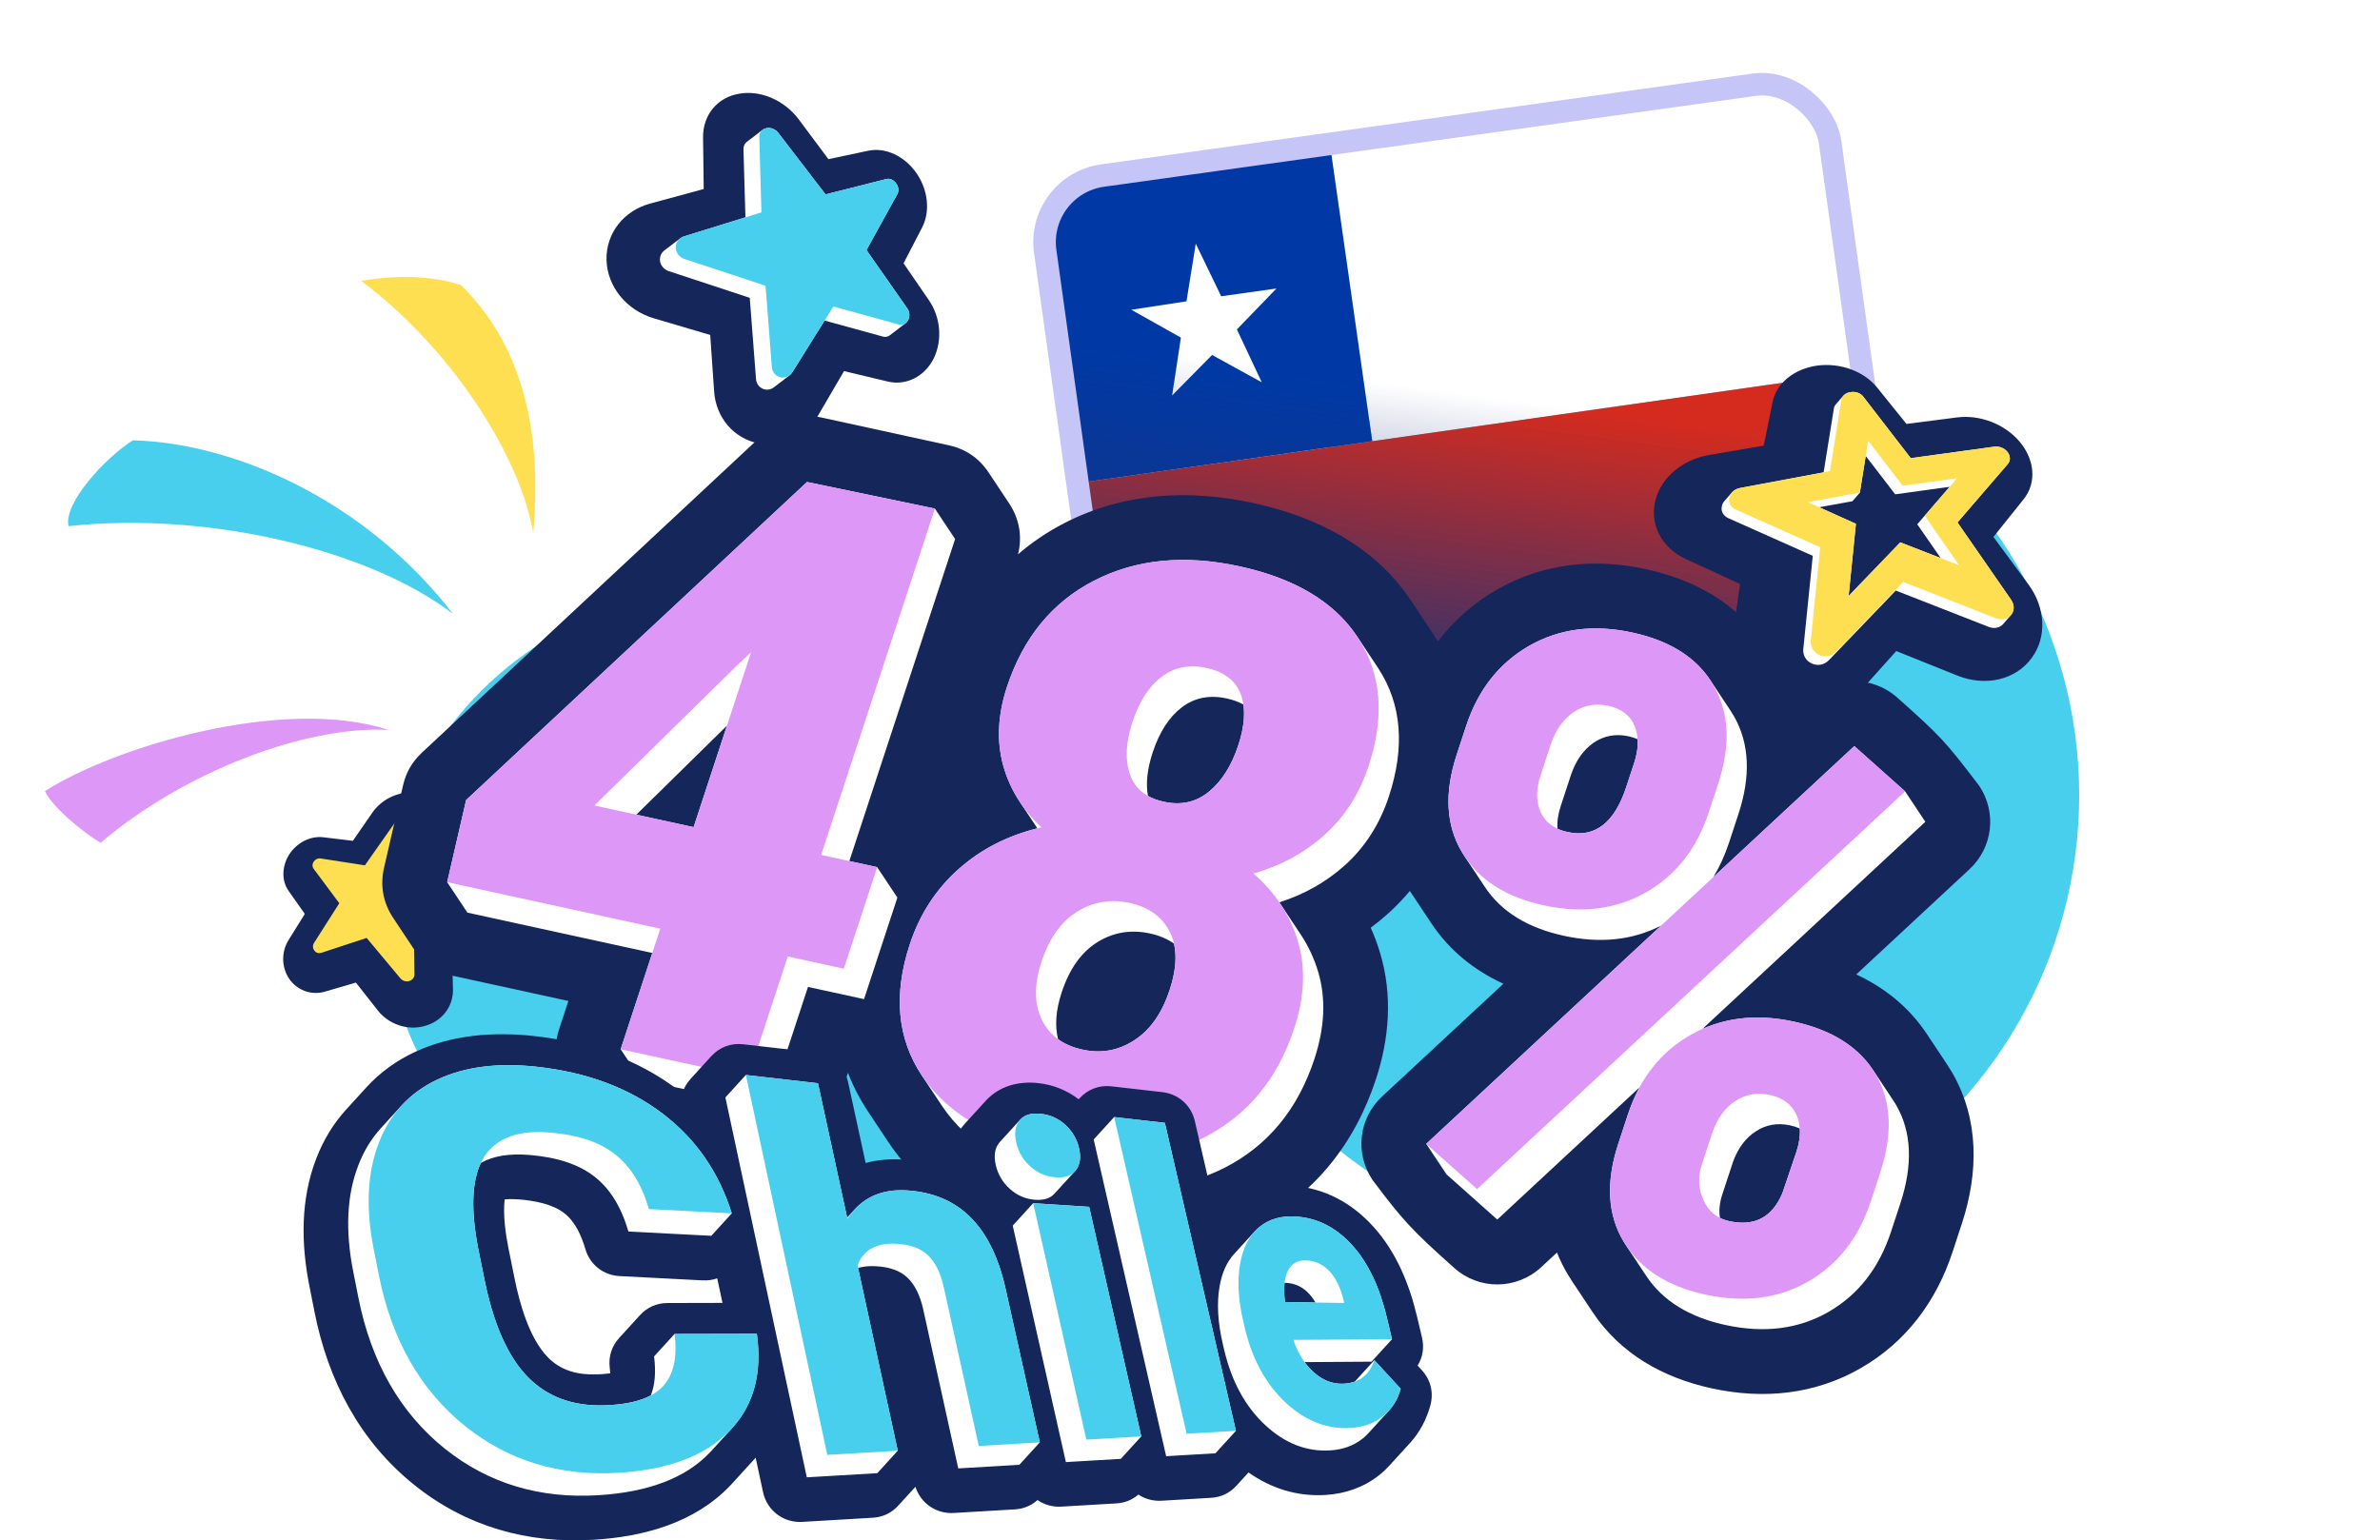 <svg width="635" height="411" viewBox="0 0 635 411" fill="none" xmlns="http://www.w3.org/2000/svg">
<g clip-path="url(#clip0_2016_759)">
<g filter="url(#filter0_f_2016_759)">
<ellipse cx="433.375" cy="212.197" rx="121.369" ry="121.578" fill="#47CFED"/>
</g>
<g clip-path="url(#clip1_2016_759)">
<mask id="mask0_2016_759" style="mask-type:luminance" maskUnits="userSpaceOnUse" x="277" y="21" width="230" height="186">
<path d="M277.595 51.111L484.201 21.697L506.313 177.011L299.706 206.424L277.595 51.111Z" fill="white"/>
</mask>
<g mask="url(#mask0_2016_759)">
<path fill-rule="evenodd" clip-rule="evenodd" d="M355.069 40.081L510.016 18.022L521.071 95.679L366.124 117.738L355.069 40.081Z" fill="white"/>
<path fill-rule="evenodd" clip-rule="evenodd" d="M277.595 51.111L355.069 40.081L366.124 117.738L288.651 128.768L277.595 51.111Z" fill="#0039A6"/>
<path fill-rule="evenodd" clip-rule="evenodd" d="M336.655 102.033L323.388 94.73L312.73 105.532L315.071 90.095L301.848 82.662L316.564 80.412L319.035 65.019L325.82 79.063L340.563 76.996L330.013 87.906L336.655 102.033Z" fill="white"/>
<path fill-rule="evenodd" clip-rule="evenodd" d="M288.651 128.768L521.071 95.679L532.127 173.336L299.706 206.424L288.651 128.768Z" fill="#D52B1E"/>
</g>
<rect x="276.411" y="51.541" width="188.758" height="162.267" transform="rotate(-7.846 276.411 51.541)" fill="url(#paint0_linear_2016_759)"/>
</g>
<rect width="211.526" height="158.645" rx="17.956" transform="matrix(0.99 -0.138 0.138 0.99 276.39 49.328)" stroke="#C6C5F7" stroke-width="6.021"/>
<g filter="url(#filter1_f_2016_759)">
<ellipse cx="198.193" cy="244.454" rx="95.234" ry="88.321" fill="#47CFED"/>
</g>
<path fill-rule="evenodd" clip-rule="evenodd" d="M225.19 99.031L218.314 110.815C215.021 116.477 208.669 119.598 202.371 118.327C195.786 116.995 190.991 111.45 190.53 104.405L189.491 89.383L174.412 84.938C167.075 82.742 161.993 76.443 161.818 69.281C161.704 62.175 166.439 56.226 173.487 54.319L187.756 50.449L187.584 36.816C187.467 30.635 191.455 25.897 197.404 24.975C203.066 24.051 209.305 26.822 213.058 31.792L221.031 42.479L231.66 40.226C236.281 39.244 241.362 41.669 244.54 46.232C247.604 50.681 248.239 56.401 246.043 60.675L241.076 70.263L247.893 80.2C250.953 84.706 251.474 90.772 249.164 95.564C246.793 100.417 241.826 103.016 236.802 101.805L225.19 99.031Z" fill="#14265A"/>
<path fill-rule="evenodd" clip-rule="evenodd" d="M181.479 63.605L177.259 66.833C176.49 67.418 176.064 68.305 176.064 69.312C176.122 70.701 177.046 71.912 178.489 72.376L200.038 79.481L201.713 101.201C201.827 102.53 202.752 103.626 204.023 103.915C204.868 104.116 205.742 103.925 206.428 103.401L210.649 100.172C210.947 99.943 211.211 99.651 211.421 99.301L220.001 85.544L235.563 89.822C236.236 90.006 236.885 89.879 237.396 89.488L241.62 86.259C241.899 86.043 242.141 85.748 242.325 85.379C242.789 84.397 242.732 83.183 242.039 82.258L231.177 66.719L239.379 51.875C239.9 51.008 239.783 49.851 239.093 48.93C238.458 48.005 237.415 47.541 236.491 47.773L220.258 51.875L207.668 35.468C206.857 34.429 205.644 33.965 204.49 34.197C204.083 34.273 203.737 34.429 203.454 34.645L199.234 37.874C198.668 38.306 198.36 38.986 198.36 39.793L198.884 57.996L182.48 63.08C182.102 63.208 181.765 63.386 181.479 63.605Z" fill="white"/>
<path fill-rule="evenodd" clip-rule="evenodd" d="M239.781 86.593L222.338 81.798L211.419 99.301C210.727 100.458 209.456 100.976 208.242 100.687C206.971 100.397 206.046 99.301 205.931 97.973L204.257 76.252L182.708 69.147C181.265 68.686 180.34 67.472 180.283 66.083C180.283 64.698 181.094 63.544 182.479 63.08L203.16 56.671L202.582 36.565C202.582 35.354 203.275 34.429 204.489 34.197C205.642 33.965 206.856 34.429 207.666 35.468L220.257 51.875L236.489 47.773C237.414 47.541 238.456 48.005 239.092 48.93C239.781 49.851 239.899 51.008 239.378 51.875L231.176 66.719L242.038 82.258C242.73 83.183 242.788 84.397 242.324 85.379C241.806 86.418 240.824 86.882 239.781 86.593Z" fill="#47CFED"/>
<path fill-rule="evenodd" clip-rule="evenodd" d="M142.277 142.243C138.536 120.627 119.374 92.068 96.322 74.94C106.466 73.249 115.329 73.634 122.987 76.055C138.457 91.271 144.905 113.341 142.277 142.243Z" fill="#FFDF52"/>
<path fill-rule="evenodd" clip-rule="evenodd" d="M120.849 163.81C98.356 146.587 55.166 136.392 18.278 140.409C16.902 134.288 28.047 122.181 35.451 117.5C63.457 118.285 97.978 134.13 120.849 163.81Z" fill="#47CFED"/>
<path fill-rule="evenodd" clip-rule="evenodd" d="M103.693 194.793C81.543 193.586 49.002 206.005 26.844 224.916C21.927 221.976 13.91 215.335 12 211.118C30.536 199.239 75.715 185.651 103.693 194.793Z" fill="#DD97F7"/>
<path fill-rule="evenodd" clip-rule="evenodd" d="M130.545 150.133C123.186 136.344 104.564 119.435 81.162 109.085C86.803 106.699 90.715 104.506 97.811 105.856C114.24 115.167 127.415 131.397 130.545 150.133Z" fill="white"/>
<path fill-rule="evenodd" clip-rule="evenodd" d="M110.185 179.559C96.809 173.124 79.802 171.208 56.165 176.492C52.167 175.51 46.921 165.739 49.203 163.876C66.973 161.703 97.238 167.051 110.185 179.559Z" fill="white"/>
<path fill-rule="evenodd" clip-rule="evenodd" d="M94.954 262.214L100.837 269.701C103.653 273.279 108.58 275.046 113.106 273.851C117.835 272.66 120.954 268.701 120.853 263.978L120.602 253.959L131.363 250.239C136.594 248.379 139.913 243.943 139.56 239.171C139.159 234.448 135.237 230.727 129.957 229.82L119.143 228.01L118.389 218.898C118.037 214.794 114.767 211.838 110.343 211.504C106.117 211.219 101.741 213.364 99.326 216.895L94.148 224.386L86.202 223.429C82.73 223.048 79.161 224.909 77.147 228.056C75.186 231.204 75.088 235.07 76.997 237.741L81.324 243.894L76.997 250.858C75.036 254.009 75.088 258.063 77.098 261.115C79.209 264.263 83.034 265.696 86.653 264.647L94.954 262.214Z" fill="#14265A"/>
<path fill-rule="evenodd" clip-rule="evenodd" d="M85.696 254.287L97.826 250.302L106.804 261.059C107.38 261.754 108.273 262.055 109.166 261.804C110.056 261.555 110.636 260.811 110.583 259.914L110.374 245.87L125.284 240.193C126.227 239.793 126.858 238.999 126.806 238.102C126.701 237.205 126.017 236.506 125.019 236.308L109.847 233.17L108.901 220.172C108.849 219.378 108.273 218.828 107.432 218.729C106.591 218.63 105.754 219.027 105.227 219.725L97.351 230.929L85.487 229.086C84.803 228.986 84.122 229.337 83.7 229.933C83.281 230.582 83.281 231.326 83.7 231.876L90.526 241.041L83.805 251.596C83.386 252.245 83.386 253.039 83.861 253.638C84.279 254.287 85.016 254.485 85.696 254.287Z" fill="#FFDF52"/>
<g filter="url(#filter2_d_2016_759)">
<path fill-rule="evenodd" clip-rule="evenodd" d="M535.862 143.284L545.231 156.014C549.753 162.169 550.175 170.009 546.07 175.586C541.808 181.427 533.813 183.321 526.183 180.27L509.925 173.743L498.615 186.372C493.038 192.527 484.147 194.421 476.571 190.948C468.995 187.528 464.838 179.848 465.995 171.903L468.258 155.855L453.789 149.175C447.265 146.176 444.055 139.861 445.686 133.496C447.214 127.395 452.947 122.66 459.84 121.449L474.572 118.923L476.939 107.295C477.937 102.245 482.726 98.403 488.882 97.561C494.986 96.773 501.243 99.036 504.771 103.351L512.661 113.136L526.129 111.401C532.233 110.609 538.811 113.136 542.809 117.817C546.912 122.66 547.439 128.815 543.915 133.232L535.862 143.284Z" fill="#14265A"/>
</g>
<path fill-rule="evenodd" clip-rule="evenodd" d="M535.681 123.845L522.267 139.42L536.526 159.99C537.473 161.356 537.524 162.935 536.577 164.092C536.539 164.14 536.501 164.187 536.463 164.232L534.47 166.52C533.558 167.565 532.046 167.877 530.533 167.273L505.806 157.593L487.918 176.219C486.708 177.426 484.973 177.795 483.393 177.058C481.868 176.374 480.975 174.903 481.131 173.219L483.657 148.333L461.139 138.285C459.773 137.653 459.086 136.442 459.404 135.075C459.506 134.564 459.741 134.103 460.081 133.712L462.073 131.424C462.61 130.808 463.408 130.372 464.342 130.21L486.552 126.054L489.288 109.03C489.348 108.604 489.536 108.217 489.819 107.892L491.808 105.608C492.256 105.093 492.946 104.737 493.753 104.642C495.119 104.432 496.435 104.905 497.172 105.903L509.798 122.266L532.001 119.215C533.314 119.005 534.737 119.53 535.576 120.581C536.418 121.636 536.472 122.898 535.681 123.845ZM494.233 133.76L496.222 131.472L497.789 121.675L505.651 131.917L520.17 129.918L511.542 139.915L517.79 148.928L507.008 144.733L493.225 159.043L495.17 139.785L485.376 135.371L494.233 133.76Z" fill="white"/>
<path fill-rule="evenodd" clip-rule="evenodd" d="M535.681 123.845L522.268 139.42L536.527 159.99C537.474 161.356 537.525 162.935 536.578 164.092C535.681 165.249 534.105 165.617 532.526 164.988L507.799 155.305L489.911 173.931C488.701 175.141 486.965 175.51 485.386 174.773C483.861 174.09 482.965 172.615 483.124 170.931L485.65 146.045L463.132 135.997C461.762 135.368 461.079 134.157 461.397 132.787C461.657 131.472 462.817 130.474 464.343 130.21L488.227 125.739L491.278 106.745C491.437 105.639 492.438 104.8 493.753 104.642C495.12 104.432 496.435 104.905 497.173 105.903L509.798 122.266L532.002 119.215C533.314 119.005 534.738 119.53 535.577 120.581C536.419 121.636 536.473 122.898 535.681 123.845ZM522.163 127.633L507.64 129.632L498.434 117.636L496.223 131.472L482.335 133.998L495.171 139.785L493.226 159.043L507.008 144.733L522.687 150.834L513.535 137.627L522.163 127.633Z" fill="#FFDF52"/>
<path fill-rule="evenodd" clip-rule="evenodd" d="M383.626 171.201C387.822 165.662 393.074 160.975 399.418 157.339C411.717 150.287 425.427 148.901 439.198 151.904C451.695 154.633 462.939 160.607 470.305 171.344C470.366 171.432 470.426 171.52 470.486 171.608C470.547 171.696 470.607 171.784 470.668 171.872L476.067 180.002C476.639 180.866 477.177 181.746 477.688 182.643C478.814 184.628 479.759 186.653 480.533 188.716L483 186.422C489.547 180.338 499.55 180.233 506.224 186.18C517.82 196.51 519.061 197.869 528.081 209.728C532.81 216.846 531.706 226.17 525.449 231.985L495.26 260.044C502.703 263.52 509.19 268.625 513.969 275.749C514.019 275.82 514.068 275.892 514.117 275.969L519.517 284.099C519.962 284.77 520.39 285.452 520.797 286.15C528.119 298.736 527.877 313.033 523.428 326.576L520.956 334.095C516.617 347.313 508.531 358.172 496.43 365.125C484.137 372.188 470.415 373.497 456.661 370.494C443.747 367.677 432.327 361.307 424.895 350.13L419.495 342C419.105 341.417 418.731 340.823 418.374 340.223C417.204 338.276 416.221 336.284 415.408 334.26L411.233 338.138C404.686 344.222 394.678 344.326 388.009 338.38C376.419 328.05 374.205 325.536 366.152 314.831C361.423 307.713 362.527 298.39 368.783 292.575L401.115 262.525C393.425 258.993 386.751 253.723 381.84 246.325L376.441 238.195C376.342 238.052 376.248 237.903 376.155 237.755C374.403 239.867 372.491 241.864 370.415 243.734C368.899 245.098 367.333 246.38 365.713 247.579C366.718 249.812 367.57 252.112 368.267 254.472C371.563 265.589 370.701 277.052 367.114 287.977C361.445 305.244 350.635 318.946 334.359 327.164C317.786 335.531 299.495 336.125 281.62 332.225C263.944 328.369 247.328 320.305 237.045 304.826L231.601 296.635C229.371 293.279 227.591 289.819 226.235 286.277L221.412 300.964C218.632 309.419 210.014 314.353 201.329 312.455L167.317 305.035C162.768 304.044 159.198 301.602 156.616 297.719L151.217 289.588C148.184 285.017 147.476 279.819 149.19 274.604L151.645 267.123L121.027 260.44C116.479 259.45 112.908 257.007 110.327 253.124L104.927 244.994C102.197 240.885 101.368 236.33 102.477 231.522L107.531 209.607C108.338 206.103 109.953 203.304 112.584 200.85L201.955 117.442C205.949 112.464 212.502 109.967 219.088 111.402L253.101 118.823C257.649 119.813 261.219 122.255 263.801 126.139L269.201 134.269C271.98 138.45 272.804 143.164 271.612 147.933C275.314 144.726 279.456 141.921 284.048 139.561C299.852 131.442 317.309 130.512 334.48 134.264C350.931 137.856 366.202 145.408 375.996 159.589C376.051 159.672 376.111 159.754 376.161 159.831C376.281 160.007 376.408 160.189 376.534 160.376L381.934 168.506C382.055 168.687 382.17 168.869 382.291 169.05C382.752 169.765 383.192 170.481 383.615 171.207L383.626 171.201Z" fill="#14265A"/>
<path fill-rule="evenodd" clip-rule="evenodd" d="M226.608 229.79L234.029 231.407L239.429 239.537L230.53 266.634L215.578 263.372L205.01 295.557L170.997 288.136L165.597 280.006L174.035 254.312L124.707 243.547L119.308 235.417L124.361 213.502L215.315 128.62L249.432 135.721L254.831 143.851L226.608 229.79ZM361.802 169.424C361.857 169.507 361.912 169.584 361.967 169.666C362.033 169.76 362.099 169.859 362.165 169.952L367.564 178.083C367.647 178.204 367.723 178.325 367.806 178.451C373.98 187.989 374.897 199.36 370.563 212.55C368.146 219.91 364.219 226.027 358.858 230.879C353.837 235.384 347.998 238.69 341.335 240.797C341.428 240.934 341.522 241.072 341.615 241.209L347.015 249.339C349.075 252.436 350.635 255.792 351.711 259.389C353.793 266.436 353.464 274.175 350.706 282.57C346.257 296.118 338.193 305.832 326.581 311.718C314.947 317.565 301.176 318.792 285.29 315.327C269.338 311.845 258.056 305.15 251.415 295.243L246.015 287.113C246.004 287.091 245.987 287.075 245.976 287.053C239.407 277.162 238.308 265.506 242.725 252.057C245.389 243.949 249.778 237.21 255.869 231.831C261.692 226.687 268.663 223.084 276.776 221.049C275.227 218.717 273.683 216.39 272.134 214.063C270.08 210.972 268.569 207.622 267.591 204.019C265.889 197.627 266.235 190.729 268.652 183.363C272.986 170.167 280.747 160.695 291.942 154.946C303.137 149.193 316.106 147.944 330.816 151.156C345.23 154.303 355.562 160.381 361.807 169.424H361.802ZM456.067 181.141C456.084 181.169 456.106 181.196 456.122 181.224C456.177 181.301 456.227 181.378 456.282 181.455L461.681 189.585C462.027 190.107 462.357 190.641 462.665 191.191C466.768 198.419 467.163 207.072 463.851 217.16L461.308 224.9C460.204 228.255 458.814 231.302 457.139 234.042L494.738 199.101L508.295 211.181L513.695 219.311L454.233 274.571C461.544 271.331 469.674 270.682 478.622 272.635C488.339 274.753 495.364 279.027 499.671 285.446C499.687 285.468 499.698 285.49 499.715 285.512C499.72 285.523 499.726 285.529 499.737 285.54L505.136 293.67C505.395 294.055 505.636 294.446 505.873 294.847C510.036 302.004 510.443 310.744 507.021 321.163L504.549 328.682C501.357 338.402 495.765 345.559 487.834 350.113C479.852 354.701 470.673 355.845 460.33 353.59C450.657 351.478 443.637 347.121 439.264 340.542L433.865 332.412C433.629 332.054 433.398 331.691 433.178 331.317C428.872 324.128 428.421 315.42 431.755 305.26L434.299 297.521C435.167 294.886 436.205 292.443 437.424 290.194L399.484 325.459L385.927 313.379L380.528 305.249L443.192 247.007C435.557 250.929 426.916 251.837 417.232 249.724C407.592 247.618 400.577 243.316 396.21 236.748L390.811 228.618C390.558 228.239 390.316 227.848 390.08 227.452C385.773 220.262 385.307 211.593 388.646 201.428L391.151 193.798C394.332 184.111 399.956 176.966 407.987 172.351C416.051 167.741 425.241 166.564 435.513 168.803C444.977 170.866 451.827 174.964 456.067 181.141ZM458.885 325.013C459.643 325.393 460.473 325.679 461.374 325.877C468.125 327.351 472.827 324.876 475.562 318.396L479.308 307.339C480.039 305.112 480.336 303.043 480.198 301.162C479.418 300.805 478.556 300.524 477.611 300.32C474.271 299.594 471.245 300.111 468.531 301.877C465.796 303.599 463.752 306.338 462.395 310.013L459.49 318.853C458.797 320.965 458.594 323.022 458.891 325.013H458.885ZM415.546 221.154C415.414 219.305 415.699 217.292 416.413 215.108L419.05 207.077C420.374 203.04 422.445 200.113 425.202 198.199C427.987 196.329 431.074 195.746 434.485 196.488C435.375 196.681 436.188 196.939 436.924 197.264C437.062 199.2 436.76 201.307 436.007 203.59L433.898 210.009C430.739 219.619 425.537 223.634 418.254 222.045C417.259 221.83 416.359 221.533 415.546 221.159V221.154ZM331.739 188C332.211 191.103 331.755 194.711 330.393 198.859C328.619 204.266 326.043 208.392 322.604 211.225C319.198 214.063 315.166 214.976 310.514 213.959C308.899 213.606 307.487 213.089 306.273 212.407C305.68 209.041 306.103 205.185 307.537 200.828C309.349 195.316 311.953 191.312 315.348 188.738C318.742 186.163 322.758 185.399 327.306 186.394C328.998 186.763 330.475 187.302 331.739 188.006V188ZM312.074 264.186C313.639 259.417 314.029 255.302 313.227 251.815C311.464 250.561 309.333 249.658 306.817 249.108C301.719 247.997 297.023 248.8 292.755 251.452C288.476 254.136 285.312 258.592 283.258 264.852C281.703 269.577 281.401 273.735 282.302 277.338C284.092 278.631 286.257 279.55 288.783 280.105C293.848 281.211 298.49 280.353 302.736 277.547C306.971 274.775 310.063 270.303 312.074 264.186ZM169.783 217.402L185.059 220.735L193.952 193.655L169.783 217.402Z" fill="white"/>
<path d="M219.077 228.15L234.035 231.412L225.136 258.509L210.184 255.247L199.616 287.432L165.603 280.012L176.171 247.827L119.313 235.422L124.367 213.507L215.32 128.625L249.437 135.727L219.083 228.156L219.077 228.15ZM158.599 214.954L185.065 220.73L200.39 174.073L197.1 177.125L158.605 214.954H158.599ZM365.164 204.42C362.747 211.78 358.819 217.897 353.458 222.749C348.064 227.589 341.72 231.049 334.43 233.118C340.269 238.167 344.219 244.246 346.312 251.259C348.394 258.306 348.064 266.045 345.306 274.439C340.857 287.988 332.793 297.702 321.181 303.588C309.547 309.435 295.776 310.662 279.89 307.196C263.939 303.714 252.656 297.02 246.015 287.113C239.407 277.212 238.297 265.534 242.719 252.057C245.383 243.949 249.772 237.21 255.864 231.83C261.95 226.451 269.294 222.76 277.88 220.779C272.727 215.999 269.322 210.411 267.58 204.013C265.878 197.621 266.224 190.723 268.641 183.358C272.975 170.161 280.736 160.689 291.931 154.941C303.126 149.187 316.095 147.938 330.805 151.151C345.691 154.402 356.227 160.777 362.401 170.315C368.575 179.854 369.492 191.224 365.158 204.415L365.164 204.42ZM312.079 264.18C314.134 257.921 314.161 252.783 312.134 248.718C310.096 244.691 306.559 242.089 301.423 240.967C296.325 239.856 291.629 240.659 287.361 243.311C283.082 245.995 279.918 250.451 277.863 256.71C275.875 262.756 275.935 267.877 277.946 272.085C279.995 276.304 283.626 278.961 288.794 280.089C293.859 281.194 298.501 280.336 302.747 277.531C306.982 274.758 310.074 270.286 312.085 264.169L312.079 264.18ZM321.912 178.253C317.364 177.263 313.348 178.022 309.954 180.596C306.559 183.171 303.95 187.175 302.142 192.687C300.368 198.094 300.138 202.731 301.483 206.609C302.796 210.477 305.801 212.924 310.519 213.953C315.172 214.971 319.198 214.058 322.609 211.219C326.048 208.386 328.624 204.261 330.398 198.853C332.184 193.413 332.414 188.892 331.03 185.234C329.668 181.62 326.63 179.282 321.912 178.253ZM391.157 193.798C394.337 184.111 399.962 176.966 407.993 172.351C416.056 167.741 425.246 166.564 435.518 168.803C445.933 171.075 453.178 175.8 457.27 183.061C461.374 190.289 461.769 198.941 458.457 209.03L455.914 216.769C452.733 226.456 447.158 233.574 439.187 238.123C431.217 242.672 422.115 243.833 411.843 241.594C401.643 239.367 394.381 234.68 390.091 227.452C385.784 220.262 385.318 211.593 388.657 201.428L391.162 193.798H391.157ZM411.019 206.978C409.789 210.719 409.833 213.953 411.052 216.736C412.321 219.492 414.705 221.269 418.259 222.045C425.543 223.634 430.75 219.619 433.903 210.009L436.012 203.59C437.243 199.849 437.281 196.593 436.122 193.743C434.985 190.938 432.645 189.134 429.091 188.358C425.68 187.615 422.593 188.198 419.808 190.069C417.045 191.983 414.98 194.909 413.656 198.947L411.019 206.978ZM434.304 297.526C437.512 287.768 443.12 280.655 451.212 276.095C459.286 271.568 468.427 270.418 478.627 272.641C488.971 274.896 496.265 279.594 500.478 286.723C504.642 293.879 505.049 302.62 501.626 313.038L499.155 320.558C495.963 330.278 490.371 337.434 482.439 341.989C474.458 346.576 465.279 347.72 454.936 345.465C444.735 343.237 437.49 338.512 433.184 331.323C428.877 324.133 428.427 315.426 431.761 305.266L434.304 297.526ZM454.084 310.728C452.991 314.067 453.112 317.279 454.524 320.299C455.886 323.347 458.177 325.184 461.374 325.882C468.125 327.357 472.827 324.881 475.562 318.401L479.308 307.345C480.55 303.566 480.533 300.26 479.297 297.515C478.045 294.726 475.694 292.955 472.206 292.196C468.866 291.47 465.84 291.987 463.126 293.753C460.39 295.474 458.347 298.214 456.99 301.888L454.084 310.728ZM394.09 317.334L380.533 305.255L494.744 199.106L508.3 211.186L394.09 317.334Z" fill="#DD97F7"/>
<path fill-rule="evenodd" clip-rule="evenodd" d="M276.809 400.311C275.116 401.832 273.088 402.663 270.738 402.801L254.442 403.761C249.771 404.036 245.632 401.145 244.246 396.767L239.694 401.759C237.853 403.779 235.563 404.871 232.837 405.032L214.032 406.138C209.026 406.432 204.632 403.089 203.582 398.187L201.613 388.997C201.454 389.18 201.293 389.363 201.13 389.545C201.141 389.532 201.105 389.576 201.039 389.65C200.961 389.736 200.91 389.791 200.892 389.812L195.462 395.768C195.263 395.989 195.059 396.205 194.855 396.42C185.336 406.421 171.777 410.092 158.389 410.911C140.77 411.991 124.46 407.421 110.602 396.328C95.938 384.59 87.529 368.368 83.913 350.092L82.529 343.098C80.296 331.813 80.187 320.014 84.386 309.155C86.241 304.359 88.853 299.944 92.323 296.137L97.784 290.146C101.436 286.139 105.83 283.006 110.74 280.721C120.562 276.149 131.65 275.314 142.308 276.463C156.437 277.986 169.793 282.376 181.176 291.063C181.468 291.285 181.757 291.51 182.042 291.737C182.47 290.351 183.215 289.055 184.269 287.9L189.729 281.909C191.979 279.439 195.003 278.304 198.324 278.684L217.559 280.881C221.925 281.379 225.334 284.463 226.267 288.758L230.957 310.36C234.122 309.507 237.492 309.221 240.975 309.454C245.672 309.769 249.87 310.765 253.6 312.345C253.176 308.056 254.159 303.837 256.999 300.373C257.161 300.176 257.329 299.982 257.502 299.794L262.963 293.802C266.621 289.79 271.767 288.461 277.042 289.048C281.021 289.491 284.673 290.954 287.792 293.361L287.998 293.133C290.25 290.663 293.273 289.528 296.593 289.908L310.118 291.454C314.439 291.949 317.819 294.967 318.796 299.206L324.651 324.585L325.441 323.717C326.144 322.946 326.899 322.223 327.704 321.557C332.53 317.56 338.439 316.002 344.652 316.419C353.345 317.001 360.685 320.987 366.489 327.429C372.493 334.093 375.984 342.563 378.037 351.2L379.389 356.888C380.026 359.572 379.614 362.187 378.229 364.428L379.311 365.603C381.743 368.242 382.569 371.671 381.61 375.129C380.576 378.85 378.787 382.245 376.18 385.105L370.719 391.096C369.869 392.031 368.943 392.897 367.951 393.682C363.812 396.955 358.898 398.634 353.651 398.955C346.047 399.422 339.12 397.176 333.113 392.95L329.923 396.448C328.082 398.468 325.792 399.56 323.066 399.72L309.908 400.494C307.639 400.627 305.495 400.015 303.733 398.848C302.071 400.285 300.094 401.071 297.812 401.205L283.158 402.068C280.816 402.206 278.609 401.55 276.814 400.308L276.809 400.311ZM192.763 347.698L191.359 341.144C190.143 341.573 188.827 341.757 187.44 341.686L165.325 340.544C160.963 340.319 157.39 337.491 156.166 333.297C155.158 329.834 153.5 326.058 150.584 323.775C147.405 321.284 142.47 320.403 138.562 320.086C137.478 319.998 136.035 319.945 134.649 320.079C134.15 324.314 134.975 329.717 135.632 332.964L137.309 341.268C138.657 347.94 141.253 357.174 146.154 362.202C149.701 365.843 154.236 366.942 159.2 366.782C160.234 366.748 161.528 366.67 162.825 366.49C162.792 365.966 162.741 365.476 162.688 365.057C162.307 362.028 163.183 359.268 165.241 357.011L170.702 351.02C172.677 348.852 175.198 347.736 178.129 347.729L192.763 347.696V347.698Z" fill="#14265A"/>
<path fill-rule="evenodd" clip-rule="evenodd" d="M201.931 355.936C203.348 366.246 201.22 374.577 195.41 381.029C195.382 381.06 195.356 381.091 195.329 381.123C195.318 381.135 195.307 381.148 195.294 381.16L189.833 387.152C189.681 387.318 189.529 387.481 189.374 387.645C182.98 394.362 173.144 398.195 159.596 399.024C144.067 399.975 130.337 395.925 118.724 386.632C106.84 377.117 99.046 363.6 95.624 346.31L94.24 339.315C92.071 328.36 92.532 318.886 95.61 310.966C97.067 307.163 99.067 303.877 101.595 301.104L107.055 295.113C109.729 292.18 112.99 289.824 116.815 288.038C124.098 284.652 132.88 283.566 143.047 284.662C156.657 286.129 167.831 290.357 176.881 297.254C185.73 304.016 191.783 312.82 195.245 323.801L189.785 329.792L167.669 328.65C165.752 322.069 162.742 317.214 158.624 314.012C154.487 310.752 148.706 308.822 141.202 308.213C135.865 307.78 131.55 308.488 128.291 310.353C125.875 315.45 125.619 323.056 127.576 333.135L129.253 341.44C131.655 353.325 135.49 362.016 140.758 367.412C145.973 372.775 152.871 375.307 161.35 375.032C166.567 374.865 170.654 373.979 173.64 372.391C174.749 369.627 175.039 366.158 174.514 361.977L179.975 355.985L201.931 355.936ZM354.852 387.067C358.292 386.856 361.167 385.8 363.515 383.947C364.083 383.494 364.607 383.004 365.086 382.479L370.547 376.487C372.019 374.873 373.072 372.915 373.713 370.605L366.688 362.978L361.475 368.697C360.521 369.038 359.455 369.228 358.279 369.268C355.486 369.362 352.899 368.345 350.521 366.221C349.623 365.419 348.807 364.511 348.074 363.5L365.938 363.383L371.399 357.392L370.047 351.703C368.082 343.44 365.015 337.004 360.817 332.349C356.559 327.617 351.578 325.037 345.793 324.648C341.856 324.384 338.573 325.321 335.952 327.492C335.512 327.858 335.098 328.253 334.709 328.679L329.248 334.67C327.301 336.806 326.009 339.694 325.385 343.347C324.615 347.769 324.907 352.858 326.233 358.575L326.575 360.051C328.561 368.612 332.269 375.406 337.626 380.356C342.894 385.225 348.655 387.442 354.85 387.062L354.852 387.067ZM342.725 342.345C342.559 343.801 342.597 345.508 342.841 347.463L350.969 347.593C350.446 346.68 349.853 345.875 349.194 345.18C347.496 343.389 345.453 342.448 343.059 342.35C342.947 342.345 342.835 342.343 342.725 342.343V342.345ZM297.266 298.099L291.805 304.09L311.134 388.606L324.291 387.832L329.752 381.841L310.792 299.645L297.267 298.099H297.266ZM272.23 298.766L266.77 304.758C266.715 304.816 266.663 304.878 266.612 304.941C265.43 306.382 265.108 308.362 265.668 310.858C266.239 313.396 267.503 315.531 269.438 317.276C271.364 319.01 273.581 319.972 276.109 320.174C278.455 320.359 280.185 319.817 281.335 318.556L286.795 312.565C286.874 312.48 286.948 312.392 287.02 312.299C288.157 310.86 288.456 308.924 287.897 306.467C287.35 304.051 286.16 301.98 284.325 300.261C282.481 298.532 280.28 297.523 277.744 297.241C275.245 296.963 273.415 297.469 272.232 298.766H272.23ZM227.969 322.816L226.022 324.95L218.232 289.07L198.997 286.873L193.536 292.864L215.26 394.245L234.065 393.139L239.526 387.148L228.937 338.373C230.251 337.987 231.764 337.828 233.473 337.898C237.252 338.053 240.12 339.07 242.11 340.959C244.089 342.84 245.498 345.695 246.333 349.49L255.671 391.867L271.966 390.907L277.427 384.916L268.169 343.368C264.367 327.145 255.868 318.607 242.114 317.682C236.192 317.285 231.463 318.978 227.966 322.813L227.969 322.816ZM275.664 321.086L270.204 327.077L284.382 390.181L299.037 389.318L304.497 383.327L290.596 322.056L275.664 321.087V321.086Z" fill="white"/>
<path d="M201.934 355.936C203.398 366.581 201.082 375.117 194.837 381.653C188.443 388.371 178.607 392.203 165.059 393.033C149.53 393.984 135.8 389.934 124.187 380.641C112.303 371.126 104.509 357.608 101.087 340.318L99.703 333.324C97.534 322.369 97.995 312.894 101.073 304.974C104.069 297.148 109.375 291.511 116.817 288.038C124.1 284.652 132.882 283.566 143.049 284.662C156.659 286.129 167.834 290.357 176.884 297.254C185.732 304.016 191.785 312.82 195.247 323.801L173.132 322.658C171.215 316.077 168.205 311.223 164.086 308.02C159.95 304.761 154.169 302.831 146.665 302.222C138.322 301.544 132.476 303.653 129.261 308.615C125.969 313.649 125.385 321.84 127.578 333.137L129.255 341.441C131.657 353.326 135.492 362.017 140.76 367.414C145.975 372.777 152.873 375.309 161.352 375.033C168.794 374.793 173.94 373.098 176.865 369.976C179.728 366.893 180.763 362.234 179.978 355.987L201.934 355.938V355.936ZM226.096 325.266C229.696 319.71 235.062 317.214 242.12 317.686C255.874 318.611 264.374 327.15 268.175 343.373L277.433 384.92L261.138 385.88L251.8 343.502C250.964 339.708 249.556 336.853 247.577 334.972C245.587 333.081 242.721 332.066 238.94 331.911C233.707 331.697 230.318 333.617 228.794 337.687L239.534 387.15L220.728 388.257L199.004 286.876L218.24 289.073L226.098 325.267L226.096 325.266ZM304.502 383.327L289.848 384.19L275.669 321.086L290.601 322.055L304.502 383.325V383.327ZM271.133 304.868C270.573 302.372 270.894 300.392 272.077 298.951C273.252 297.518 275.136 296.951 277.749 297.243C280.285 297.525 282.486 298.533 284.33 300.262C286.165 301.981 287.355 304.054 287.902 306.469C288.46 308.925 288.162 310.86 287.025 312.301C285.881 313.751 284.08 314.382 281.576 314.184C279.046 313.982 276.831 313.02 274.906 311.286C272.97 309.541 271.706 307.406 271.135 304.868H271.133ZM329.756 381.842L316.598 382.616L297.269 298.1L310.794 299.646L329.754 381.842H329.756ZM360.318 381.077C354.122 381.456 348.36 379.239 343.093 374.37C337.736 369.421 334.028 362.626 332.042 354.065L331.7 352.589C330.374 346.872 330.082 341.783 330.852 337.362C331.601 332.979 333.31 329.698 335.957 327.497C338.578 325.327 341.863 324.39 345.798 324.654C351.583 325.042 356.562 327.623 360.822 332.355C365.02 337.008 368.087 343.445 370.052 351.709L371.404 357.397L345.083 357.57C346.319 361.197 348.129 364.087 350.525 366.227C352.903 368.351 355.491 369.367 358.283 369.274C362.528 369.13 365.322 367.027 366.693 362.984L373.718 370.61C372.869 373.67 371.295 376.116 368.981 377.961C366.633 379.814 363.757 380.87 360.318 381.081V381.077ZM348.523 336.36C346.252 336.267 344.616 337.173 343.646 339.077C342.656 340.991 342.387 343.789 342.846 347.465L358.64 347.716L358.373 346.586C357.573 343.416 356.333 340.954 354.66 339.188C352.962 337.398 350.918 336.457 348.525 336.359L348.523 336.36Z" fill="#47CFED"/>
</g>
<defs>
<filter id="filter0_f_2016_759" x="232.006" y="10.619" width="402.739" height="403.156" filterUnits="userSpaceOnUse" color-interpolation-filters="sRGB">
<feFlood flood-opacity="0" result="BackgroundImageFix"/>
<feBlend mode="normal" in="SourceGraphic" in2="BackgroundImageFix" result="shape"/>
<feGaussianBlur stdDeviation="40" result="effect1_foregroundBlur_2016_759"/>
</filter>
<filter id="filter1_f_2016_759" x="42.959" y="96.133" width="310.468" height="296.642" filterUnits="userSpaceOnUse" color-interpolation-filters="sRGB">
<feFlood flood-opacity="0" result="BackgroundImageFix"/>
<feBlend mode="normal" in="SourceGraphic" in2="BackgroundImageFix" result="shape"/>
<feGaussianBlur stdDeviation="30" result="effect1_foregroundBlur_2016_759"/>
</filter>
<filter id="filter2_d_2016_759" x="428.966" y="85.106" width="128.237" height="119.867" filterUnits="userSpaceOnUse" color-interpolation-filters="sRGB">
<feFlood flood-opacity="0" result="BackgroundImageFix"/>
<feColorMatrix in="SourceAlpha" type="matrix" values="0 0 0 0 0 0 0 0 0 0 0 0 0 0 0 0 0 0 127 0" result="hardAlpha"/>
<feOffset dx="-4"/>
<feGaussianBlur stdDeviation="6.15"/>
<feComposite in2="hardAlpha" operator="out"/>
<feColorMatrix type="matrix" values="0 0 0 0 0 0 0 0 0 0 0 0 0 0 0 0 0 0 0.25 0"/>
<feBlend mode="normal" in2="BackgroundImageFix" result="effect1_dropShadow_2016_759"/>
<feBlend mode="normal" in="SourceGraphic" in2="effect1_dropShadow_2016_759" result="shape"/>
</filter>
<linearGradient id="paint0_linear_2016_759" x1="320.472" y1="103.08" x2="297.114" y2="187.581" gradientUnits="userSpaceOnUse">
<stop stop-color="#1A3378" stop-opacity="0"/>
<stop offset="1" stop-color="#1A3378"/>
</linearGradient>
<clipPath id="clip0_2016_759">
<rect width="635" height="411" fill="white"/>
</clipPath>
<clipPath id="clip1_2016_759">
<rect width="211.526" height="158.645" rx="17.956" transform="matrix(0.99 -0.138 0.138 0.99 276.39 49.328)" fill="white"/>
</clipPath>
</defs>
</svg>
